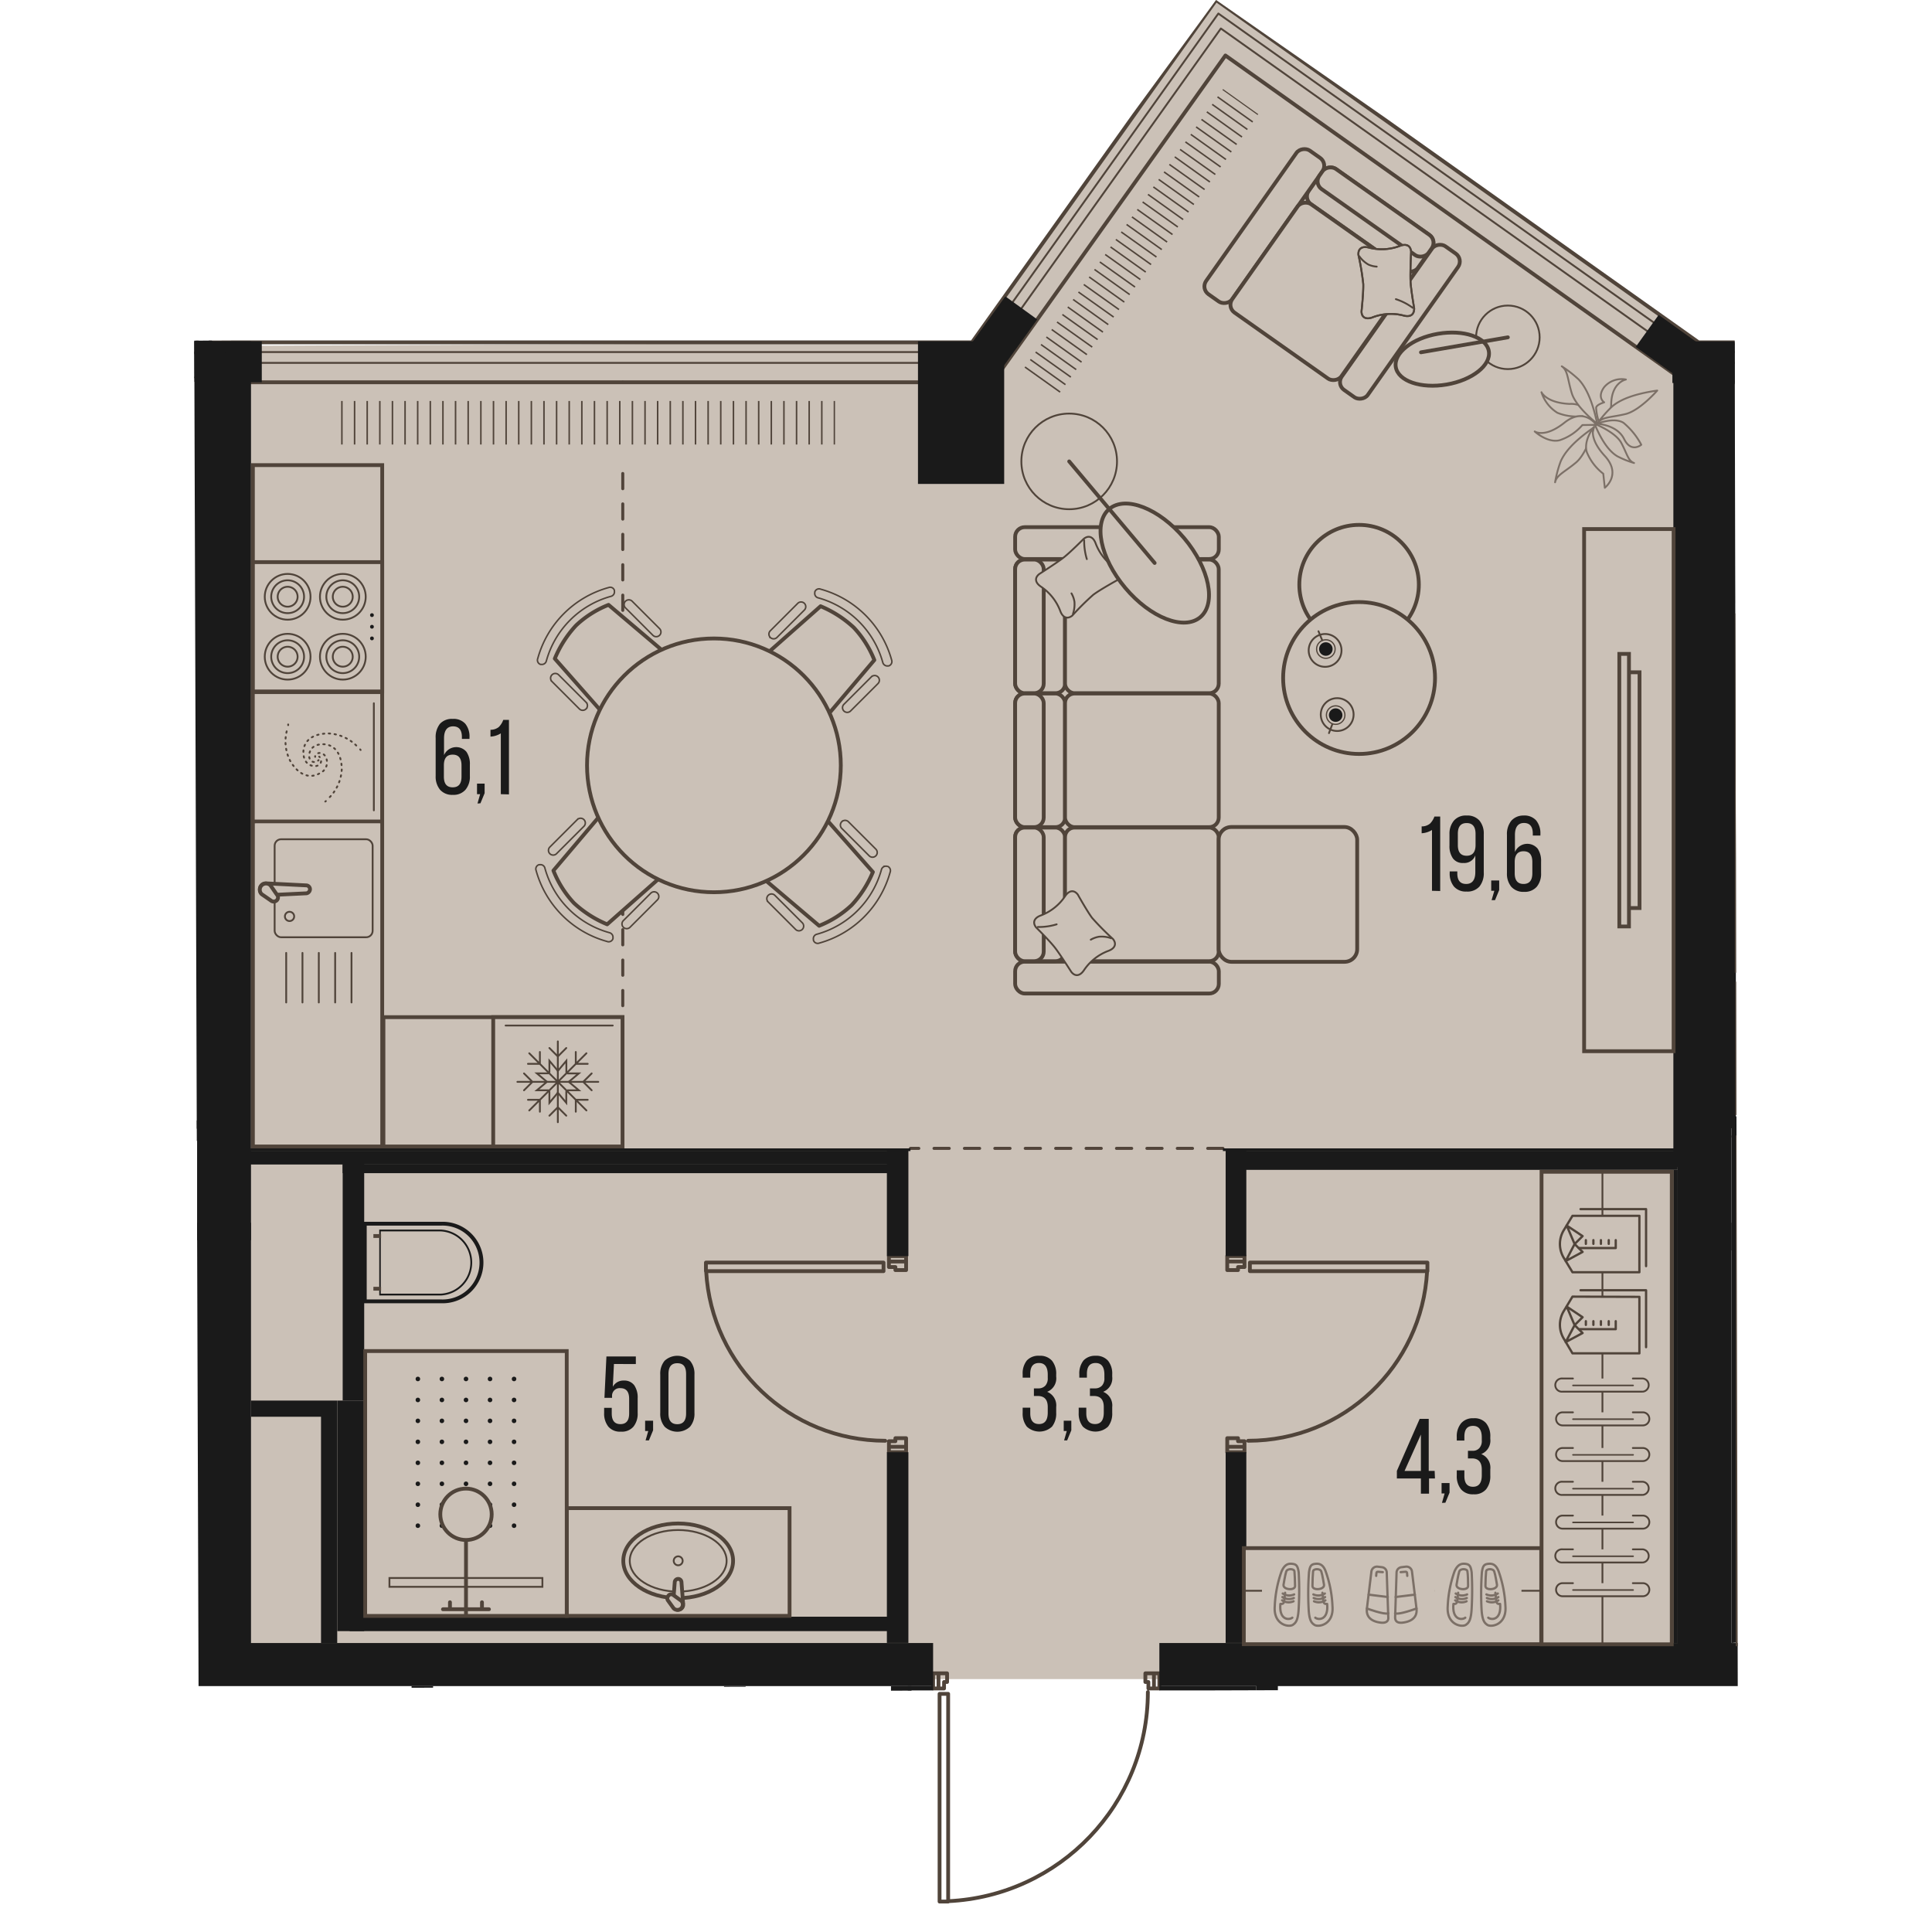 <svg version="1.1" xmlns="http://www.w3.org/2000/svg" xmlns:xlink="http://www.w3.org/1999/xlink" viewBox="394.257 3.664 203.02 254.123" width="200" height="200"><path d="m597.277 225.478-60.357-.019-.006.523-15.012.047-2.598 21.96-28.737 9.798-.482-31.758-4.185.02v-.59l-91.077.292-.566-177.277 101.957-.562L528.66 3.664l63.687 44.317 4.527.333.403 177.164Z" fill="none"></path><path d="M593.115 224.519h-193.03l-.452-175.364 96.927-.461 32.1-45.03 64.692 45.946-.237 174.909Z" fill="#cbc1b7"></path><clipPath id="a"><path d="m597.277 225.478-60.357-.019-.006.523-15.012.047-2.598 21.96-28.737 9.798-.482-31.758-4.185.02v-.59l-91.077.292-.566-177.277 101.957-.562L528.66 3.664l63.687 44.317 4.527.333.403 177.164Z" fill="none"></path></clipPath><g clip-path="url(#a)"><defs><clipPath></clipPath><clipPath></clipPath><clipPath></clipPath><clipPath></clipPath><clipPath></clipPath><clipPath></clipPath><clipPath></clipPath><clipPath></clipPath><clipPath></clipPath><clipPath></clipPath><clipPath></clipPath><clipPath></clipPath><clipPath></clipPath><clipPath></clipPath><clipPath></clipPath><clipPath></clipPath><clipPath></clipPath><clipPath></clipPath><clipPath></clipPath><clipPath></clipPath><clipPath></clipPath><clipPath></clipPath><clipPath></clipPath><clipPath></clipPath><clipPath></clipPath><clipPath></clipPath><clipPath></clipPath><clipPath></clipPath><clipPath></clipPath><clipPath id="b"><path transform="rotate(-54.52 518.746 35.82)" fill="none" d="M495.811 32.78h45.87v6.08h-45.87z"></path></clipPath><clipPath id="c"><path fill="none" d="M412.35 56.404h66.19v6.08h-66.19z"></path></clipPath><clipPath></clipPath><clipPath></clipPath><clipPath></clipPath><clipPath></clipPath><clipPath></clipPath><clipPath></clipPath><clipPath></clipPath><clipPath></clipPath><clipPath></clipPath><clipPath></clipPath><clipPath></clipPath><clipPath></clipPath><clipPath></clipPath><clipPath id="d"><path fill="none" d="M422.6 184.074h14.78v21.23H422.6z"></path></clipPath><clipPath></clipPath><clipPath></clipPath><clipPath></clipPath><clipPath></clipPath><clipPath></clipPath><pattern x="0" y="0" width="68.03" height="42.52" patternTransform="matrix(1 0 0 -1 408.75 -15250.746)" patternUnits="userSpaceOnUse"></pattern><pattern x="0" y="0" width="34.02" height="34.02" patternTransform="matrix(1 0 0 -1 136.64 -15335.796)" patternUnits="userSpaceOnUse"></pattern></defs><g data-name="Layer 1"><path fill="none" stroke="#51443a" stroke-dasharray="0 0 2 2" stroke-linecap="round" stroke-miterlimit="10" stroke-width=".4" d="M529.56 154.714h-41.1m-37.84-100.77v100.77"></path><path fill="#cbc1b7" d="M596.3 53.984h89.23v10.92H596.3zm-99.986 3.808 35.887-50.35 8.893 6.338-35.887 50.35z"></path><g fill="none" stroke="#50443a" stroke-miterlimit="10" stroke-width=".2" clip-path="url(#b)"><path d="m530.22 14.404 4.67 3.33m-5.37-2.34 4.66 3.32m-5.36-2.33 4.66 3.32m-5.37-2.34 4.67 3.33m-5.37-2.34 4.66 3.33m-5.37-2.34 4.67 3.32m-5.37-2.33 4.67 3.32m-5.37-2.34 4.66 3.33m-5.37-2.34 4.67 3.32m-5.37-2.33 4.67 3.32m-5.37-2.34 4.66 3.33m-5.37-2.34 4.67 3.33m-5.37-2.34 4.66 3.32m-26.32-17.27 4.67 3.33m16.29 11.61 4.66 3.32m-26.32-17.27 4.66 3.33m16.29 11.6 4.67 3.33m-26.32-17.27 4.66 3.32m16.29 11.61 4.66 3.33m-5.37-2.34 4.67 3.32m-5.37-2.33 4.67 3.32m-5.37-2.34 4.66 3.33m-5.37-2.34 4.67 3.33m-5.37-2.34 4.67 3.32m-5.37-2.33 4.66 3.32m-5.37-2.34 4.67 3.33m-5.37-2.34 4.66 3.32m-5.36-2.33 4.66 3.32m16.29 11.61 4.66 3.32m-26.32-17.27 4.67 3.33m16.29 11.61 4.66 3.32m-26.32-17.27 4.66 3.33m16.29 11.6 4.67 3.33m-26.33-17.27 4.67 3.32m16.29 11.61 4.66 3.33m-26.32-17.27 4.67 3.32m-5.37-2.34 4.66 3.33m-5.37-2.34 4.67 3.33m-5.37-2.34 4.67 3.32m-5.37-2.33 4.66 3.32m-5.37-2.34 4.67 3.33m-5.37-2.34 4.67 3.33m-5.37-2.34 4.66 3.32m-5.37-2.33 4.67 3.32m-5.37-2.34 4.66 3.33m-5.36-2.34 4.66 3.32m-5.37-2.33 4.67 3.32m-5.37-2.34 4.66 3.33"></path></g><path fill="#cbc1b7" d="M400.89 53.984h89.23v10.92h-89.23z"></path><g fill="none" stroke="#50443a" stroke-miterlimit="10" stroke-width=".2" clip-path="url(#c)"><path d="M478.46 56.404v5.73m-1.66-5.73v5.73m-1.66-5.73v5.73m-1.66-5.73v5.73m-1.66-5.73v5.73m-1.66-5.73v5.73m-1.66-5.73v5.73m-1.66-5.73v5.73m-1.66-5.73v5.73m-1.67-5.73v5.73m-1.66-5.73v5.73m-1.66-5.73v5.73m-1.66-5.73v5.73m-1.66-5.73v5.73m-1.66-5.73v5.73m-1.66-5.73v5.73m-1.66-5.73v5.73m-1.66-5.73v5.73m-1.66-5.73v5.73m-1.67-5.73v5.73m-1.66-5.73v5.73m-1.66-5.73v5.73m-1.66-5.73v5.73m-1.66-5.73v5.73m-1.66-5.73v5.73m-1.66-5.73v5.73m-1.66-5.73v5.73m-1.66-5.73v5.73m-1.66-5.73v5.73m-1.67-5.73v5.73m-1.66-5.73v5.73m-1.66-5.73v5.73m-1.66-5.73v5.73m-1.66-5.73v5.73m-1.66-5.73v5.73m-1.66-5.73v5.73m-1.66-5.73v5.73m-1.66-5.73v5.73m-1.66-5.73v5.73m-1.67-5.73v5.73"></path></g><path fill="none" stroke="#50443a" stroke-linecap="round" stroke-linejoin="round" stroke-width=".5" d="M493.42 226.744v27.04m-1.13-27.04v-.28m1.13 27.32h-1.13m0-27.32h1.13m0 0v.28m-1.13 27.04v-27.04m0-.28v27.32m0 0h1.13m0 0v-27.32m0 0h-1.13m-.14-2.7v1.99m0 0h.73m0 0v-.85m0 0h.4m0 0v-1.14m0 0h-1.13m0 1.99v-1.99m0 0h-.71m0 0v1.99m0 0h.71m28.34-1.99h-1.13m0 0v1.14m0 0h.4m0 0v.85m0 0h.73m0 0v-1.99m0 1.99h.71m0 0v-1.99m0 0h-.71m0 0v1.99m-35.86-54.89h-23.07m23.07-1.13h.29m-23.36 1.13v-1.13m23.36 0v1.13m0 0h-.29m-23.07-1.13h23.07m.29 0h-23.36m0 0v1.13m0 0h23.36m0 0v-1.13m2.97-.14h-2.26m0 0v.73m0 0h.85m0 0v.4m0 0h1.41m0 0v-1.13m-2.26 0h2.26m0 0v-.71m0 0h-2.26m0 0v.71m2.26 24.37v-1.13m0 0h-1.41m0 0v.4m0 0h-.85m0 0v.73m0 0h2.26m-2.26 0v.71m0 0h2.26m0 0v-.71m0 0h-2.26m47.76-23.1h23.07m-23.07-1.13h-.28m23.35 1.13v-1.13m-23.35 0v1.13m0 0h.28m23.07-1.13h-23.07m-.28 0v1.13m0 0h23.35m0 0v-1.13m0 0h-23.35m-2.98 24.23h2.27m0 0v-.73m0 0h-.85m0 0v-.4m0 0h-1.42m0 0v1.13m2.27 0h-2.27m0 0v.71m0 0h2.27m0 0v-.71m-2.27-24.37v1.13m0 0h1.42m0 0v-.4m0 0h.85m0 0v-.73m0 0h-2.27m2.27 0v-.71m0 0h-2.27m0 0v.71m0 0h2.27m-38.98 84.14c14.694-.684 26.26-12.79 26.27-27.5m-58.1-55.37c.68 12.51 11.02 22.307 23.55 22.31m47.74 0c12.53.002 22.87-9.8 23.54-22.31"></path><g fill="none" stroke="#50443a" stroke-linecap="square" stroke-linejoin="round"><path stroke-width=".5" d="M6.16 53.944h100.95l57.51-44.29 33.3 44.29h104.85l42.48-45.5 49.47 45.5h104.54l30.63-42.98 60.56 42.98h104.83l16.91-35.12 74.23 35.12H891.9l6.73-22.99 83 22.99h107.16l2.26-12.6 88.64 11.01v579.86h-100.95l-56.68 43.91-33.21-43.91H883.76l-42.3 45.52-49.02-45.52H687.36l-29.96 42.77-60.61-42.77H490.78l-16.59 34.67-72.42-34.67H295.03l-7.11 22.51-82.01-22.51H97.45l-1.68 12.66-89.61-11.82V53.944z"></path><path stroke-width=".25" d="M791.44 634.764H688.69l-30.67 43.78-62.04-43.78H492.39l-17 35.52-74.2-35.52H296.9l-7.28 23.07-84.05-23.07H99.69l-1.73 12.97-94.35-12.44v-583.9h102.63l58.87-45.34 34.09 45.34h102.46l43.45-46.54 50.61 46.54h102.23l31.34-43.98 61.97 43.98h102.41l17.32-35.96 76 35.96h103l6.89-23.57 85.1 23.57h104.68l2.3-12.88 93.28 11.59v584.66h-102.63l-58.02 44.96-34.01-44.96H884.87l-43.28 46.57-50.15-46.57z"></path><path stroke-width=".25" d="M790.88 636.184H689.43l-31.06 44.34-62.84-44.34H493.28l-17.22 35.99-75.19-35.99H297.94l-7.38 23.38-85.18-23.38H100.93l-1.75 13.14-96.99-12.79V49.974h103.56l59.63-45.92 34.53 45.92h101.14l43.99-47.11 51.23 47.11h100.95l31.74-44.53 62.75 44.53h101.07l17.54-36.42 76.99 36.42h101.61l7-23.89 86.25 23.89h103.3l2.33-13.03 95.86 11.91v587.33h-103.57l-58.77 45.54-34.44-45.54H885.49l-43.83 47.16-50.78-47.16z"></path><path stroke-width=".5" d="M790.38 637.454H690.09l-31.41 44.85-63.55-44.85H494.08l-17.42 36.42-76.08-36.42h-101.7l-7.47 23.67-86.21-23.67H102.05l-1.77 13.3-99.36-13.1V48.694h104.4l60.3-46.43 34.92 46.43h99.95l44.48-47.63 51.8 47.63h99.79l32.1-45.03 63.46 45.03h99.86l17.74-36.84 77.88 36.84h100.37l7.07-24.17 87.3 24.17h102.06l2.36-13.17 98.17 12.2v589.73h-104.4l-59.45 46.07-34.83-46.07H886.04l-44.31 47.69-51.35-47.69z"></path></g><path fill="#1a1a1a" d="M327.74 219.774h163.7v5.67h-163.7zm193.46 0h263.48v5.67H521.2zm-126.57-55.28h7.09v55.28h-7.09zm194.74 0h7.09v55.28h-7.09zm-99.92-115.94h11.34v18.76h-11.34zm44.51 176.89h2.83v17.01h-2.83z"></path><path fill="#1a1a1a" d="M536.79 239.614h245.06v2.83H536.79zm-51.02-14.17h2.83v17.01h-2.83zm-150.24 14.17h150.24v2.83H335.53zm87.31-14.17h2.83v14.17h-2.83z"></path><path fill="#1a1a1a" fill-rule="evenodd" d="M463.94 225.444v14.17l2.62-.03.22-.11v-14.03h-2.84zm-138.19-71.65 69.6-.07v-2.69h-69.6v2.76z"></path><path fill="#1a1a1a" d="M529.56 154.714h59.81v.35h-59.81zm2.48 2.48h57.33v.35h-57.33zm-.35-.35h57.69v.35h-57.69zm-1.42-1.42h59.1v1.42h-59.1zm-.35-.35h59.46v.35h-59.46z"></path><path fill="#1a1a1a" d="M529.92 154.894h2.72v13.99h-2.72zm0 39.78h2.72v25.09h-2.72zm-44.56-39.78h2.83v13.99h-2.83zm0 39.78h2.83v25.09h-2.83zm111.1-44.17h23.95v2.78h-23.95z"></path><path fill="#1a1a1a" d="M401.09 154.714h87.37v.35h-87.37zm0 .71h86.55v1.41h-86.55zm0-.35h86.96v.35h-86.96zm.63 32.81h9.21v2.13h-9.21zm9.21 0h2.13v31.89h-2.13zm77.18 37.56h3.33v.57h-3.33zm33.09 0h12.76v.57H521.2z"></path><path fill="#1a1a1a" d="M533.39 226.004h.57v16.44h-.57z"></path><path fill="#1a1a1a" fill-rule="evenodd" d="M394.63 152.124v14.66h7.09V48.554h-7.65v103.57h.56z"></path><path fill="#1a1a1a" d="M588.81 157.554h.57v62.22h-.57z"></path><path fill="#1a1a1a" fill-rule="evenodd" d="M589.37 157.154v10.98h7.09v-16.07h.57V48.844h-8.22v108.31h.56z"></path><path fill="#1a1a1a" fill-rule="evenodd" d="M596.46 153.014v66.76l.57-.05v-66.71h-.57z"></path><path fill="#1a1a1a" d="M413.77 156.814h72.99v1.16h-72.99z"></path><path fill="#1a1a1a" d="M413.78 156.464h2.83v31.42h-2.83z"></path><path fill="#1a1a1a" d="M413.07 187.884h3.54v30.33h-3.54z"></path><path fill="#1a1a1a" d="M414.7 216.314h71.63v1.9H414.7zm-30.41-34.81h10.35v1.98h-10.35zm10.26-132.95h8.59v5.39h-8.59zm194.13.01h10.04v5.48h-10.04z"></path><path fill="#1a1a1a" d="m583.859 49.29 3.02-4.208 6.524 4.682-3.02 4.208zm-89.911 3.047 6.995-9.689 4.2 3.033-6.995 9.688zm-105.633-4.382 3.49-3.83 6.77 6.17-3.49 3.83z"></path><path fill="#cbc1b7" stroke="#50443a" stroke-miterlimit="10" stroke-width=".5" d="M443.25 202.034h29.31v14.17h-29.31z"></path><ellipse cx="457.91" cy="208.964" rx="7.22" ry="4.91" fill="#cbc1b7" stroke="#50443a" stroke-miterlimit="10" stroke-width=".5"></ellipse><ellipse cx="457.91" cy="208.964" rx="6.37" ry="4.05" fill="none" stroke="#50443a" stroke-miterlimit="10" stroke-width=".24"></ellipse><circle cx="457.91" cy="208.964" r=".59" fill="none" stroke="#50443a" stroke-miterlimit="10" stroke-width=".24"></circle><path d="m458.34 211.734.23 3a.67.67 0 1 1-1.34 0l.23-3a.46.46 0 0 1 .44-.39.44.44 0 0 1 .44.39Z" fill="#cbc1b7" fill-rule="evenodd" stroke="#50443a" stroke-miterlimit="10" stroke-width=".5"></path><path d="m457.31 213.494 1 .72a.71.71 0 0 1 0 1 .71.71 0 0 1-1 0l-.72-1a.47.47 0 0 1 0-.61.46.46 0 0 1 .72-.11Z" fill="#cbc1b7" fill-rule="evenodd" stroke="#50443a" stroke-miterlimit="10" stroke-width=".5"></path><path fill="#cbc1b7" stroke="#50443a" stroke-miterlimit="10" stroke-width=".5" d="M416.74 181.374h26.51v34.84h-26.51z"></path><g fill="#1a1a1a" clip-path="url(#d)"><circle cx="436.32" cy="185.044" r=".3"></circle><circle cx="433.16" cy="185.044" r=".3"></circle><circle cx="430" cy="185.044" r=".3"></circle><circle cx="426.83" cy="185.044" r=".3"></circle><circle cx="423.67" cy="185.044" r=".3"></circle><circle cx="436.32" cy="187.804" r=".3"></circle><circle cx="433.16" cy="187.804" r=".3"></circle><circle cx="430" cy="187.804" r=".3"></circle><circle cx="426.83" cy="187.804" r=".3"></circle><circle cx="423.67" cy="187.804" r=".3"></circle><circle cx="436.32" cy="190.554" r=".3"></circle><circle cx="433.16" cy="190.554" r=".3"></circle><circle cx="430" cy="190.554" r=".3"></circle><circle cx="426.83" cy="190.554" r=".3"></circle><circle cx="423.67" cy="190.554" r=".3"></circle><circle cx="436.32" cy="193.314" r=".3"></circle><circle cx="433.16" cy="193.314" r=".3"></circle><circle cx="430" cy="193.314" r=".3"></circle><circle cx="426.83" cy="193.314" r=".3"></circle><circle cx="423.67" cy="193.314" r=".3"></circle><circle cx="436.32" cy="196.074" r=".3"></circle><circle cx="433.16" cy="196.074" r=".3"></circle><circle cx="430" cy="196.074" r=".3"></circle><circle cx="426.83" cy="196.074" r=".3"></circle><circle cx="423.67" cy="196.074" r=".3"></circle><circle cx="436.32" cy="198.834" r=".3"></circle><circle cx="433.16" cy="198.834" r=".3"></circle><circle cx="430" cy="198.834" r=".3"></circle><circle cx="426.83" cy="198.834" r=".3"></circle><circle cx="423.67" cy="198.834" r=".3"></circle><circle cx="436.32" cy="201.584" r=".3"></circle><circle cx="433.16" cy="201.584" r=".3"></circle><circle cx="430" cy="201.584" r=".3"></circle><circle cx="426.83" cy="201.584" r=".3"></circle><circle cx="423.67" cy="201.584" r=".3"></circle><circle cx="436.32" cy="204.344" r=".3"></circle><circle cx="433.16" cy="204.344" r=".3"></circle><circle cx="430" cy="204.344" r=".3"></circle><circle cx="426.83" cy="204.344" r=".3"></circle><circle cx="423.67" cy="204.344" r=".3"></circle></g><path fill="#cbc1b7" stroke="#50443a" stroke-miterlimit="10" stroke-width=".24" d="M419.93 211.224h20.12v1.16h-20.12z"></path><path fill="none" stroke="#50443a" stroke-miterlimit="10" stroke-width=".5" d="M430 216.214v-9.99"></path><path fill="none" stroke="#50443a" stroke-linecap="round" stroke-miterlimit="10" stroke-width=".5" d="M433.02 215.334h-6.05m5.13 0v-.92m-4.21.92v-.92"></path><circle cx="430" cy="202.844" r="3.38" fill="#cbc1b7" stroke="#50443a" stroke-miterlimit="10" stroke-width=".5"></circle><path d="M416.69 174.834v-10.21h10a5.11 5.11 0 1 1 0 10.21h-10Z" fill="#cbc1b7"></path><path d="M426.7 164.874a4.86 4.86 0 1 1 0 9.71h-9.76v-9.71h9.76m0-.5h-10.26v10.71h10.26a5.36 5.36 0 1 0 0-10.71Z" fill="#1a1a1a"></path><path d="M426.68 165.634a4.1 4.1 0 0 1 0 8.19h-7.89v-8.19h7.85m0-.24h-8.05v8.67h8.09a4.34 4.34 0 0 0 0-8.67h-.04Z" fill="#1a1a1a"></path><path fill="none" stroke="#50443a" stroke-miterlimit="10" stroke-width=".5" d="M418.83 173.174h-1.01m1.01-6.93h-1.01"></path><path fill="#cbc1b7" stroke="#50443a" stroke-miterlimit="10" stroke-width=".5" d="M401.97 64.844h17.01v89.62h-17.01zm17.17 72.61h31.44v17.01h-31.44z"></path><path fill="#cbc1b7" stroke="#50443a" stroke-miterlimit="10" stroke-width=".5" d="M401.97 77.604h17.01v17.01h-17.01z"></path><circle cx="406.54" cy="82.164" r="3.01" fill="none" stroke="#50443a" stroke-linecap="round" stroke-miterlimit="10" stroke-width=".24"></circle><path d="M408.7 82.164a2.16 2.16 0 1 0-4.32-.02 2.16 2.16 0 0 0 4.32.02Z" fill="none" stroke="#50443a" stroke-linecap="round" stroke-miterlimit="10" stroke-width=".24"></path><path d="M407.85 82.164a1.31 1.31 0 1 0-2.62-.02 1.31 1.31 0 0 0 2.62.02Z" fill="none" stroke="#50443a" stroke-linecap="round" stroke-miterlimit="10" stroke-width=".24"></path><circle cx="406.54" cy="90.044" r="3.01" fill="none" stroke="#50443a" stroke-linecap="round" stroke-miterlimit="10" stroke-width=".24"></circle><path d="M408.7 90.044a2.16 2.16 0 1 0-4.32 0 2.16 2.16 0 0 0 4.32 0h0Z" fill="none" stroke="#50443a" stroke-linecap="round" stroke-miterlimit="10" stroke-width=".24"></path><path d="M407.85 90.044a1.31 1.31 0 1 0-1.31 1.31h0a1.31 1.31 0 0 0 1.31-1.31Z" fill="none" stroke="#50443a" stroke-linecap="round" stroke-miterlimit="10" stroke-width=".24"></path><circle cx="413.8" cy="82.164" r="3.01" fill="none" stroke="#50443a" stroke-linecap="round" stroke-miterlimit="10" stroke-width=".24"></circle><path d="M415.95 82.164a2.16 2.16 0 1 0-4.32-.02 2.16 2.16 0 0 0 4.32.02Z" fill="none" stroke="#50443a" stroke-linecap="round" stroke-miterlimit="10" stroke-width=".24"></path><path d="M415.1 82.164a1.31 1.31 0 1 0-1.31 1.3 1.3 1.3 0 0 0 1.31-1.29v-.01Z" fill="none" stroke="#50443a" stroke-linecap="round" stroke-miterlimit="10" stroke-width=".24"></path><circle cx="413.8" cy="90.044" r="3.01" fill="none" stroke="#50443a" stroke-linecap="round" stroke-miterlimit="10" stroke-width=".24"></circle><path d="M415.95 90.044a2.16 2.16 0 1 0-4.32 0 2.16 2.16 0 0 0 4.32 0h0Z" fill="none" stroke="#50443a" stroke-linecap="round" stroke-miterlimit="10" stroke-width=".24"></path><path d="M415.1 90.044a1.31 1.31 0 1 0-1.31 1.31h0a1.31 1.31 0 0 0 1.31-1.31Z" fill="none" stroke="#50443a" stroke-linecap="round" stroke-miterlimit="10" stroke-width=".24"></path><circle cx="417.63" cy="84.574" r=".25" fill="#1a1a1a"></circle><circle cx="417.63" cy="86.104" r=".25" fill="#1a1a1a"></circle><circle cx="417.63" cy="87.634" r=".25" fill="#1a1a1a"></circle><path fill="#cbc1b7" stroke="#50443a" stroke-miterlimit="10" stroke-width=".5" d="M433.58 137.454h17.01v17.01h-17.01z"></path><path fill="none" stroke="#50443a" stroke-linecap="round" stroke-miterlimit="10" stroke-width=".24" d="M440.97 147.244v1.48l1.11-1.33"></path><path fill="none" stroke="#50443a" stroke-linecap="round" stroke-miterlimit="10" stroke-width=".24" d="M443.19 147.244v1.48l-1.11-1.33m1.28-.32h1.48l-1.32-1.11"></path><path fill="none" stroke="#50443a" stroke-linecap="round" stroke-miterlimit="10" stroke-width=".24" d="M443.36 144.854h1.48l-1.32 1.11m-.32-1.28v-1.49l-1.12 1.33"></path><path fill="none" stroke="#50443a" stroke-linecap="round" stroke-miterlimit="10" stroke-width=".24" d="M440.97 144.684v-1.49l1.12 1.33m-1.29.32h-1.48l1.33 1.12"></path><path fill="none" stroke="#50443a" stroke-linecap="round" stroke-miterlimit="10" stroke-width=".24" d="M440.8 147.074h-1.48l1.33-1.12m1.43.01v5.31m0-1.97-1.11 1.11m2.22 0-1.11-1.11m0-3.34 3.76 3.76m-1.4-1.4v1.57m1.57-1.57h-1.57m-2.36-2.36h5.32m-1.98 0 1.11 1.11m0-2.22-1.11 1.11m-3.34 0 3.76-3.76m-1.4 1.39h1.57m-1.57-1.56v1.56m-2.36 2.37v-5.32m0 1.98 1.11-1.11m-2.22 0 1.11 1.11m0 3.34-3.76-3.76m1.4 1.39v-1.56m-1.57 1.56h1.57m2.36 2.37h-5.32m1.98 0-1.11-1.11m0 2.22 1.11-1.11m3.34 0-3.76 3.76m1.4-1.4h-1.57m1.57 1.57v-1.57m-4.51-9.77h14.09"></path><path fill="#cbc1b7" stroke="#50443a" stroke-miterlimit="10" stroke-width=".5" d="M401.96 94.704h17.01v17.01h-17.01z"></path><g fill="none" stroke="#50443a" stroke-linecap="round" stroke-linejoin="round" stroke-width=".24"><path d="m410.61 103.644-.07.07"></path><path d="M410 103.894a.6.6 0 0 1-.32-.12.87.87 0 0 1-.31-.67c0-.77.49-1.55 1.82-1.55 1 0 2.41.62 2.47 3.24h0a5.67 5.67 0 0 1-1.87 4" stroke-dasharray="0 0 .19 .58"></path><path d="m411.57 109.034-.08.06"></path></g><g fill="none" stroke="#50443a" stroke-linecap="round" stroke-linejoin="round" stroke-width=".24"><path d="M410.16 103.214a.16.16 0 0 1 0-.09"></path><path d="M410.56 102.734a.57.57 0 0 1 .34 0 .86.86 0 0 1 .61.42 1.57 1.57 0 0 1-.8 2.25c-.82.48-2.39.69-3.77-1.54h0a5.61 5.61 0 0 1-.41-4.41" stroke-dasharray="0 0 .19 .58"></path><path d="M406.61 99.044a.361.361 0 0 0 0-.09"></path></g><g fill="none" stroke="#50443a" stroke-linecap="round" stroke-linejoin="round" stroke-width=".24"><path d="M410.69 103.184a.46.46 0 0 1 .07.07"></path><path d="M410.94 103.804a.56.56 0 0 1-.12.31.88.88 0 0 1-.67.32c-.76 0-1.54-.49-1.54-1.83 0-1 .61-2.4 3.23-2.47h0a5.63 5.63 0 0 1 4 1.87" stroke-dasharray="0 0 .19 .58"></path><path d="m416.08 102.234.06.08"></path></g><path fill="none" stroke="#50443a" stroke-linecap="round" stroke-miterlimit="10" stroke-width=".24" d="M417.88 96.164v14.09"></path><path fill="#cbc1b7" d="M402.31 111.994h16.33v25.24h-16.33z"></path><rect x="404.83" y="114.054" width="12.89" height="12.89" rx=".85" ry=".85" fill="none" stroke="#50443a" stroke-linecap="round" stroke-miterlimit="10" stroke-width=".24"></rect><path d="m409.03 120.124-5.36-.27a.78.78 0 0 0-.78.78.78.78 0 0 0 .78.79l5.36-.26a.57.57 0 0 0 .45-.53.51.51 0 0 0-.45-.51Z" fill="#cbc1b7" fill-rule="evenodd" stroke="#50443a" stroke-miterlimit="10" stroke-width=".5"></path><path d="m405.13 121.344-.85-1.23a.83.83 0 0 0-1.16 0 .82.82 0 0 0 0 1.16l1.23.85c.21.17.51.17.72 0a.53.53 0 0 0 .06-.78Z" fill="#cbc1b7" fill-rule="evenodd" stroke="#50443a" stroke-miterlimit="10" stroke-width=".5"></path><circle cx="406.79" cy="124.204" r=".61" fill="none" stroke="#50443a" stroke-linecap="round" stroke-miterlimit="10" stroke-width=".24"></circle><path fill="none" stroke="#50443a" stroke-linecap="round" stroke-miterlimit="10" stroke-width=".24" d="M406.35 129.004v6.52m2.14-6.52v6.52m2.15-6.52v6.52m2.15-6.52v6.52m2.15-6.52v6.52"></path><path d="M571.43 207.294h-39.12v12.64h39.12v-12.64Z" fill="#cbc1b7" fill-rule="evenodd" stroke="#50443a" stroke-miterlimit="10" stroke-width=".5"></path><path d="M532.31 212.904h39.12" fill="none" stroke="#50443a" stroke-linecap="round" stroke-miterlimit="10" stroke-width=".24"></path><path d="M614.56 153.264v66.68h-17.3v-66.68h17.3Zm-25.96 4.53v62.15h-17.13v-62.15h17.13Z" fill="#cbc1b7" fill-rule="evenodd" stroke="#50443a" stroke-miterlimit="10" stroke-width=".5"></path><path d="M579.48 219.944v-62.15" fill="none" stroke="#50443a" stroke-linecap="round" stroke-miterlimit="10" stroke-width=".24"></path><path d="M575.6 184.984h-1.36a.87.87 0 1 0 0 1.73h10.55a.87.87 0 0 0 0-1.73h-1.31" fill="#cbc1b7" fill-rule="evenodd" stroke="#50443a" stroke-linecap="round" stroke-miterlimit="10" stroke-width=".24"></path><path fill="none" stroke="#50443a" stroke-linecap="round" stroke-miterlimit="10" stroke-width=".2" d="M583.52 185.894h-7.92"></path><path d="M575.6 189.434h-1.36a.86.86 0 1 0 0 1.72h10.55a.86.86 0 1 0 0-1.72h-1.31" fill="#cbc1b7" fill-rule="evenodd" stroke="#50443a" stroke-linecap="round" stroke-miterlimit="10" stroke-width=".24"></path><path fill="none" stroke="#50443a" stroke-linecap="round" stroke-miterlimit="10" stroke-width=".2" d="M583.52 190.334h-7.92"></path><path d="M575.6 194.124h-1.36a.86.86 0 1 0 0 1.72h10.55a.86.86 0 1 0 0-1.72h-1.31" fill="#cbc1b7" fill-rule="evenodd" stroke="#50443a" stroke-linecap="round" stroke-miterlimit="10" stroke-width=".24"></path><path fill="none" stroke="#50443a" stroke-linecap="round" stroke-miterlimit="10" stroke-width=".2" d="M583.52 195.024h-7.92"></path><path d="M575.6 198.564h-1.36a.87.87 0 1 0 0 1.73h10.55a.87.87 0 0 0 0-1.73h-1.31" fill="#cbc1b7" fill-rule="evenodd" stroke="#50443a" stroke-linecap="round" stroke-miterlimit="10" stroke-width=".24"></path><path fill="none" stroke="#50443a" stroke-linecap="round" stroke-miterlimit="10" stroke-width=".2" d="M583.52 199.474h-7.92"></path><path d="M575.6 203.014h-1.36a.86.86 0 1 0 0 1.72h10.55a.86.86 0 1 0 0-1.72h-1.31" fill="#cbc1b7" fill-rule="evenodd" stroke="#50443a" stroke-linecap="round" stroke-miterlimit="10" stroke-width=".24"></path><path fill="none" stroke="#50443a" stroke-linecap="round" stroke-miterlimit="10" stroke-width=".2" d="M583.52 203.914h-7.92"></path><path d="M575.6 207.454h-1.36a.87.87 0 1 0 0 1.73h10.55a.87.87 0 0 0 0-1.73h-1.31" fill="#cbc1b7" fill-rule="evenodd" stroke="#50443a" stroke-linecap="round" stroke-miterlimit="10" stroke-width=".24"></path><path fill="none" stroke="#50443a" stroke-linecap="round" stroke-miterlimit="10" stroke-width=".2" d="M583.52 208.364h-7.92"></path><path d="M575.6 211.904h-1.36a.86.86 0 1 0 0 1.72h10.55a.86.86 0 1 0 0-1.72h-1.31" fill="#cbc1b7" fill-rule="evenodd" stroke="#50443a" stroke-linecap="round" stroke-miterlimit="10" stroke-width=".24"></path><path fill="none" stroke="#50443a" stroke-linecap="round" stroke-miterlimit="10" stroke-width=".2" d="M583.52 212.804h-7.92"></path><path d="M584.34 174.244v7.43h-8.8l-1.15-1.94a3.49 3.49 0 0 1 0-3.61l1.15-1.91 8.8.03Z" fill="#cbc1b7" stroke="#50443a" stroke-linecap="round" stroke-linejoin="round" stroke-width=".3"></path><path fill="none" stroke="#50443a" stroke-linecap="round" stroke-linejoin="round" stroke-width=".3" d="m574.65 180.194 1.17-2.23 1.05 1.04-2.22 1.19zm.13-4.67 1.04 2.44 1.05-1.04-2.09-1.4zm6.45 1.92v1.05h-4.87m.94-.56v-.49m.99.49v-.49m.99.49v-.49m1.03.49v-.49m4.91 3.42v-7.49h-8.62"></path><path d="M584.34 163.584v7.42h-8.8l-1.15-1.9a3.51 3.51 0 0 1 0-3.62l1.15-1.9h8.8Z" fill="#cbc1b7" stroke="#50443a" stroke-linecap="round" stroke-linejoin="round" stroke-width=".3"></path><path fill="none" stroke="#50443a" stroke-linecap="round" stroke-linejoin="round" stroke-width=".3" d="m574.65 169.534 1.17-2.24 1.05 1.04-2.22 1.2z"></path><path fill="none" stroke="#50443a" stroke-linecap="round" stroke-linejoin="round" stroke-width=".3" d="m574.78 164.864 1.04 2.43 1.05-1.04-2.09-1.39zm6.45 1.92v1.04h-4.87m.94-.55v-.49m.99.49v-.49m.99.49v-.49m1.03.49v-.49m4.91 3.42v-7.5h-8.62"></path><path d="M597.14 84.344h60.73a2.41 2.41 0 0 1 2.41 2.41v42.2a2.41 2.41 0 0 1-2.41 2.41h-60.73v-47.02Z" fill="#cbc1b7" stroke="#50443a" stroke-miterlimit="10" stroke-width=".5"></path><path fill="#cbc1b7" stroke="#50443a" stroke-miterlimit="10" stroke-width=".53" d="M597.21 65.744h14.11v17.01h-14.11zm0 67.31h14.11v17.01h-14.11z"></path><path d="M448.54 127.494a13.37 13.37 0 0 1-9.32-9.33.58.58 0 0 1 .38-.76h.1a.59.59 0 0 1 .68.46 12.14 12.14 0 0 0 8.49 8.48.62.62 0 0 1 .46.69v.1a.59.59 0 0 1-.79.36Z" fill="#cbc1b7"></path><path d="M448.54 127.494a13.37 13.37 0 0 1-9.32-9.33.58.58 0 0 1 .38-.76h.1a.59.59 0 0 1 .68.46 12.14 12.14 0 0 0 8.49 8.48.62.62 0 0 1 .46.69v.1a.59.59 0 0 1-.79.36Z" fill="none" stroke="#50443a" stroke-miterlimit="10" stroke-width=".2"></path><path d="M448.57 125.244a14.6 14.6 0 0 1-4.37-2.8 13.37 13.37 0 0 1-2.7-4.27l6.25-7.37a1.57 1.57 0 0 1 2-.08 35.08 35.08 0 0 1 3.38 2.75 33.395 33.395 0 0 1 2.75 3.38 1.56 1.56 0 0 1-.08 2l-7.23 6.39Z" fill="#cbc1b7" stroke="#50443a" stroke-linecap="round" stroke-linejoin="round" stroke-width=".5"></path><path d="M445.512 111.472a.62.62 0 0 1 0 .877l-3.606 3.606a.62.62 0 1 1-.877-.877l3.606-3.606a.62.62 0 0 1 .877 0Zm9.67 9.676a.62.62 0 0 1 0 .877l-3.606 3.606a.62.62 0 1 1-.877-.877l3.606-3.606a.62.62 0 0 1 .877 0Z" fill="#cbc1b7" stroke="#50443a" stroke-miterlimit="10" stroke-width=".2"></path><path d="M485.79 118.384a13.38 13.38 0 0 1-9.33 9.33.58.58 0 0 1-.76-.38v-.1a.6.6 0 0 1 .46-.69 12.15 12.15 0 0 0 8.48-8.48.61.61 0 0 1 .69-.46h.09a.6.6 0 0 1 .37.78Z" fill="#cbc1b7"></path><path d="M485.79 118.384a13.38 13.38 0 0 1-9.33 9.33.58.58 0 0 1-.76-.38v-.1a.6.6 0 0 1 .46-.69 12.15 12.15 0 0 0 8.48-8.48.61.61 0 0 1 .69-.46h.09a.6.6 0 0 1 .37.78Z" fill="none" stroke="#50443a" stroke-miterlimit="10" stroke-width=".2"></path><path d="M483.52 118.364a14.48 14.48 0 0 1-2.8 4.36 13.5 13.5 0 0 1-4.27 2.71l-7.37-6.25a1.57 1.57 0 0 1-.08-2 21.31 21.31 0 0 1 6.13-6.13 1.58 1.58 0 0 1 2 .08l6.39 7.23Z" fill="#cbc1b7" stroke="#50443a" stroke-linecap="round" stroke-linejoin="round" stroke-width=".5"></path><path d="M469.75 121.432a.62.62 0 0 1 .876 0l3.606 3.606a.62.62 0 1 1-.877.877l-3.606-3.606a.62.62 0 0 1 0-.877Zm9.676-9.682a.62.62 0 0 1 .877 0l3.607 3.606a.62.62 0 1 1-.877.877l-3.607-3.607a.62.62 0 0 1 0-.877Z" fill="#cbc1b7" stroke="#50443a" stroke-miterlimit="10" stroke-width=".2"></path><path d="M439.44 90.274a13.35 13.35 0 0 1 9.33-9.33.57.57 0 0 1 .75.38v.1a.6.6 0 0 1-.46.68 12.17 12.17 0 0 0-8.49 8.49.6.6 0 0 1-.68.46h-.1a.59.59 0 0 1-.35-.78Z" fill="#cbc1b7"></path><path d="M439.44 90.274a13.35 13.35 0 0 1 9.33-9.33.57.57 0 0 1 .75.38v.1a.6.6 0 0 1-.46.68 12.17 12.17 0 0 0-8.49 8.49.6.6 0 0 1-.68.46h-.1a.59.59 0 0 1-.35-.78Z" fill="none" stroke="#50443a" stroke-miterlimit="10" stroke-width=".2"></path><path d="M441.68 90.294a14.6 14.6 0 0 1 2.8-4.37 13.37 13.37 0 0 1 4.27-2.7l7.37 6.25a1.55 1.55 0 0 1 .08 2 21.31 21.31 0 0 1-6.13 6.13 1.56 1.56 0 0 1-2-.07l-6.39-7.24Z" fill="#cbc1b7" stroke="#50443a" stroke-linecap="round" stroke-linejoin="round" stroke-width=".5"></path><path d="M455.46 87.227a.62.62 0 0 1-.876 0l-3.606-3.606a.62.62 0 1 1 .877-.877l3.606 3.606a.62.62 0 0 1 0 .877Zm-9.67 9.685a.62.62 0 0 1-.876 0l-3.606-3.607a.62.62 0 1 1 .877-.877l3.606 3.607a.62.62 0 0 1 0 .877Z" fill="#cbc1b7" stroke="#50443a" stroke-miterlimit="10" stroke-width=".2"></path><path d="M476.66 81.164a13.36 13.36 0 0 1 9.33 9.33.6.6 0 0 1-.39.76h-.09a.62.62 0 0 1-.69-.46 12.18 12.18 0 0 0-8.48-8.49.59.59 0 0 1-.46-.68v-.1a.58.58 0 0 1 .78-.36Z" fill="#cbc1b7"></path><path d="M476.66 81.164a13.36 13.36 0 0 1 9.33 9.33.6.6 0 0 1-.39.76h-.09a.62.62 0 0 1-.69-.46 12.18 12.18 0 0 0-8.48-8.49.59.59 0 0 1-.46-.68v-.1a.58.58 0 0 1 .78-.36Z" fill="none" stroke="#50443a" stroke-miterlimit="10" stroke-width=".2"></path><path d="M476.64 83.404a14.61 14.61 0 0 1 4.36 2.8 13.49 13.49 0 0 1 2.71 4.28l-6.25 7.37c-.563.5-1.4.533-2 .08a34.872 34.872 0 0 1-3.38-2.76 33.636 33.636 0 0 1-2.75-3.38 1.56 1.56 0 0 1 .08-2l7.23-6.39Z" fill="#cbc1b7" stroke="#50443a" stroke-linecap="round" stroke-linejoin="round" stroke-width=".5"></path><path d="M479.707 97.184a.62.62 0 0 1 0-.877l3.606-3.606a.62.62 0 1 1 .877.877l-3.606 3.606a.62.62 0 0 1-.877 0Zm-9.68-9.674a.62.62 0 0 1 0-.878l3.606-3.606a.62.62 0 1 1 .877.877l-3.606 3.606a.62.62 0 0 1-.877 0Z" fill="#cbc1b7" stroke="#50443a" stroke-miterlimit="10" stroke-width=".2"></path><circle cx="462.61" cy="104.334" r="16.69" fill="#cbc1b7" stroke="#50443a" stroke-miterlimit="10" stroke-width=".5"></circle><path fill="#cbc1b7" stroke="#50443a" stroke-miterlimit="10" stroke-width=".5" d="M577.07 73.254h11.77v68.68h-11.77z"></path><rect x="502.23" y="77.264" width="6.57" height="17.58" rx="1.26" ry="1.26" fill="#cbc1b7" stroke="#50443a" stroke-linecap="round" stroke-linejoin="round" stroke-width=".5"></rect><rect x="502.23" y="73.004" width="26.79" height="4.19" rx="1.26" ry="1.26" fill="#cbc1b7" stroke="#50443a" stroke-linecap="round" stroke-linejoin="round" stroke-width=".5"></rect><rect x="502.23" y="130.154" width="26.79" height="4.19" rx="1.26" ry="1.26" fill="#cbc1b7" stroke="#50443a" stroke-linecap="round" stroke-linejoin="round" stroke-width=".5"></rect><rect x="502.23" y="77.264" width="3.76" height="17.58" rx="1.26" ry="1.26" fill="#cbc1b7" stroke="#50443a" stroke-linecap="round" stroke-linejoin="round" stroke-width=".5"></rect><rect x="508.79" y="77.264" width="20.22" height="17.58" rx="1.26" ry="1.26" fill="#cbc1b7" stroke="#50443a" stroke-linecap="round" stroke-linejoin="round" stroke-width=".5"></rect><rect x="502.23" y="94.884" width="6.57" height="17.58" rx="1.26" ry="1.26" fill="#cbc1b7" stroke="#50443a" stroke-linecap="round" stroke-linejoin="round" stroke-width=".5"></rect><rect x="502.23" y="94.884" width="3.76" height="17.58" rx="1.26" ry="1.26" fill="#cbc1b7" stroke="#50443a" stroke-linecap="round" stroke-linejoin="round" stroke-width=".5"></rect><rect x="508.79" y="94.884" width="20.22" height="17.58" rx="1.26" ry="1.26" fill="#cbc1b7" stroke="#50443a" stroke-linecap="round" stroke-linejoin="round" stroke-width=".5"></rect><rect x="502.23" y="112.514" width="6.57" height="17.58" rx="1.26" ry="1.26" fill="#cbc1b7" stroke="#50443a" stroke-linecap="round" stroke-linejoin="round" stroke-width=".5"></rect><rect x="502.23" y="112.514" width="3.76" height="17.58" rx="1.26" ry="1.26" fill="#cbc1b7" stroke="#50443a" stroke-linecap="round" stroke-linejoin="round" stroke-width=".5"></rect><rect x="508.79" y="112.514" width="20.22" height="17.58" rx="1.26" ry="1.26" fill="#cbc1b7" stroke="#50443a" stroke-linecap="round" stroke-linejoin="round" stroke-width=".5"></rect><path d="M515.59 80.014s-2.21 1.22-3.08 1.88c-.976.862-1.9 1.78-2.77 2.75-.68.53-1.28.21-1.58-.63a6.7 6.7 0 0 0-2.51-3.17c-.75-.49-.93-1.14-.24-1.68 0 0 2.16-1.38 3.1-2.09s2.72-2.52 2.75-2.54c.68-.54 1.27-.21 1.57.63a6.7 6.7 0 0 0 2.51 3.17c.75.49.93 1.14.25 1.68Z" fill="#cbc1b7"></path><path d="M515.59 80.014s-2.21 1.22-3.08 1.88c-.976.862-1.9 1.78-2.77 2.75-.68.53-1.28.21-1.58-.63a6.7 6.7 0 0 0-2.51-3.17c-.75-.49-.93-1.14-.24-1.68 0 0 2.16-1.38 3.1-2.09s2.72-2.52 2.75-2.54c.68-.54 1.27-.21 1.57.63a6.7 6.7 0 0 0 2.51 3.17c.75.49.93 1.14.25 1.68Z" fill="none" stroke="#50443a" stroke-linecap="round" stroke-linejoin="round" stroke-width=".24"></path><path d="M509.84 84.404a3.94 3.94 0 0 0 .19-1.6 3.16 3.16 0 0 0-.39-1.09m1.67-6.98c-.009.836.11 1.669.35 2.47" fill="none" stroke="#50443a" stroke-linecap="round" stroke-linejoin="round" stroke-width=".24"></path><path d="M510.47 121.324s1.23 2.2 1.88 3.07a36.076 36.076 0 0 0 2.75 2.78c.54.68.21 1.27-.63 1.57a6.7 6.7 0 0 0-3.17 2.51c-.49.75-1.14.93-1.68.25 0 0-1.38-2.17-2.09-3.11s-2.52-2.72-2.54-2.74c-.53-.68-.21-1.28.63-1.58a6.7 6.7 0 0 0 3.17-2.51c.49-.75 1.14-.93 1.68-.24Z" fill="#cbc1b7"></path><path d="M510.47 121.324s1.23 2.2 1.88 3.07a36.076 36.076 0 0 0 2.75 2.78c.54.68.21 1.27-.63 1.57a6.7 6.7 0 0 0-3.17 2.51c-.49.75-1.14.93-1.68.25 0 0-1.38-2.17-2.09-3.11s-2.52-2.72-2.54-2.74c-.53-.68-.21-1.28.63-1.58a6.7 6.7 0 0 0 3.17-2.51c.49-.75 1.14-.93 1.68-.24Z" fill="none" stroke="#50443a" stroke-linecap="round" stroke-linejoin="round" stroke-width=".24"></path><path d="M514.86 127.074a3.78 3.78 0 0 0-1.6-.2 3.32 3.32 0 0 0-1.08.39m-6.96-1.67a7.94 7.94 0 0 0 2.47-.35" fill="none" stroke="#50443a" stroke-linecap="round" stroke-linejoin="round" stroke-width=".24"></path><circle cx="547.47" cy="80.564" r="7.86" fill="#cbc1b7" stroke="#50443a" stroke-miterlimit="10" stroke-width=".5"></circle><circle cx="547.47" cy="92.844" r="9.99" fill="#cbc1b7" stroke="#50443a" stroke-miterlimit="10" stroke-width=".5"></circle><circle cx="544.59" cy="97.654" r="2.16" fill="#cbc1b7" stroke="#50443a" stroke-miterlimit="10" stroke-width=".24"></circle><circle cx="544.39" cy="97.724" r="1.22" fill="#cbc1b7" stroke="#50443a" stroke-linecap="round" stroke-linejoin="round" stroke-width=".16"></circle><circle cx="544.39" cy="97.724" r=".89" fill="#1a1a1a"></circle><path fill="none" stroke="#50443a" stroke-linecap="round" stroke-linejoin="round" stroke-width=".24" d="m543.51 100.094.44-1.17"></path><circle cx="543" cy="89.214" r="2.16" fill="#cbc1b7" stroke="#50443a" stroke-miterlimit="10" stroke-width=".24"></circle><circle cx="543.1" cy="89.034" r="1.22" fill="#cbc1b7" stroke="#50443a" stroke-linecap="round" stroke-linejoin="round" stroke-width=".16"></circle><circle cx="543.1" cy="89.034" r=".89" fill="#1a1a1a"></circle><path fill="none" stroke="#50443a" stroke-linecap="round" stroke-linejoin="round" stroke-width=".24" d="m542.13 86.694.48 1.16"></path><circle cx="578.09" cy="59.814" r="7.14" fill="#cbc1b7"></circle><path d="M578.37 59.874s-.89 3.39-2.37 4.63-2.55 1.64-2.75 2.6c.16-.93.404-1.844.73-2.73.47-1.09 1.57-2.56 4.39-4.5Zm.07-.47s2.74 1.08 3.51 2.5.9 2.39 1.69 2.66a12.23 12.23 0 0 1-2.21-.89c-.84-.51-1.89-1.61-2.99-4.27Z" fill="#cbc1b7" stroke="#7c7067" stroke-linecap="round" stroke-linejoin="round" stroke-width=".24"></path><path d="M584.59 62.164s-1.33 1.14-2.26-.76-3.57-2-3.57-2 2.27-.92 3.5-.12a9.56 9.56 0 0 1 2.33 2.88Zm-5.62-3.14s1.66-1 1.66-2.08c0-3 1.94-3.36 1.94-3.36a3 3 0 0 0-2.86 1c-1 1.37 0 2 0 2s-1.09.32-1.06.75c.04.574.147 1.141.32 1.69Zm-.57.42a3.06 3.06 0 0 0-3.24-2.65c-3.07-.14-3.7-1.54-3.7-1.54a4.94 4.94 0 0 0 2.1 2.71 6.78 6.78 0 0 0 3.31.44l1.53 1.04Z" fill="#cbc1b7" stroke="#7c7067" stroke-linecap="round" stroke-linejoin="round" stroke-width=".24"></path><path d="M578.67 59.544s-1.57-2.37-4.18-.29-3.92 1.16-3.92 1.16 1.67 1.55 3.27 1.16a6.75 6.75 0 0 0 3-2l1.83-.03Zm1.12 8.28s2.26-1.73 0-4.19-1.42-3.83-1.42-3.83-1.43 1.77-.94 3.34a6.84 6.84 0 0 0 2.16 2.83l.2 1.85Zm6.9-12.79s-2.3 2.64-4.17 3.09-3 .35-3.62 1.12a15.003 15.003 0 0 1 1.86-2.12c.91-.77 2.54-1.6 5.93-2.09Z" fill="#cbc1b7" stroke="#7c7067" stroke-linecap="round" stroke-linejoin="round" stroke-width=".24"></path><path d="M578.79 59.394s-2.77-2.14-3.34-4-.51-3-1.32-3.55a16.19 16.19 0 0 1 2.23 1.74c.81.87 1.73 2.46 2.43 5.81Z" fill="#cbc1b7" stroke="#7c7067" stroke-linecap="round" stroke-linejoin="round" stroke-width=".24"></path><rect x="529" y="112.444" width="18.22" height="17.73" rx="1.66" ry="1.66" fill="#cbc1b7" stroke="#50443a" stroke-miterlimit="10" stroke-width=".5"></rect><path fill="#cbc1b7" stroke="#50443a" stroke-miterlimit="10" stroke-width=".5" d="M581.7 89.674h1.27v35.85h-1.27zm1.27 2.42h1.39v31.01h-1.39z"></path><circle cx="509.34" cy="64.354" r="6.29" fill="#cbc1b7" stroke="#50443a" stroke-miterlimit="10" stroke-width=".24"></circle><ellipse cx="520.596" cy="77.729" rx="5.07" ry="9.3" transform="rotate(-40.07 520.596 77.729)" fill="#cbc1b7" stroke="#50443a" stroke-miterlimit="10" stroke-width=".5"></ellipse><path fill="none" stroke="#50443a" stroke-linecap="round" stroke-miterlimit="10" stroke-width=".5" d="m520.58 77.714-11.24-13.36"></path><path fill="#cbc1b7" d="M557.45 208.614h11.38v9.59h-11.38z"></path><path d="M564.53 209.354c-.59.05-.79.22-.91 1.15a40.834 40.834 0 0 0-.05 4.68c.08 1.66.41 1.95.76 2.2.53.36 2.58 0 2.39-2.46a15.8 15.8 0 0 0-.9-4.59c-.3-.76-.7-1.03-1.29-.98Z" fill="none" stroke="#7c7067" stroke-linecap="round" stroke-linejoin="round" stroke-width=".3"></path><path d="M564.46 216.444c.45.35 1.76.31 1.56-1.81h-.15c-.29 0-.34-.26-.36-.47l-.11-1m-1.22-2.8c0-.37.92-.43 1.07 0s.36 1.76.36 1.76c.07.66-1.52.79-1.52.15s.05-1.54.09-1.91Z" fill="none" stroke="#7c7067" stroke-linecap="round" stroke-linejoin="round" stroke-width=".3"></path><path d="M565.72 213.264a1.52 1.52 0 0 1-1.5.12m1.57.35a1.57 1.57 0 0 1-1.51.12m1.51.31a1.55 1.55 0 0 1-1.5.12m-2.92-4.93c.58.05.79.22.91 1.15a43.34 43.34 0 0 1 0 4.68c-.08 1.66-.41 1.95-.76 2.2-.53.36-2.58 0-2.39-2.46a15.8 15.8 0 0 1 .9-4.59c.35-.76.76-1.03 1.34-.98Z" fill="none" stroke="#7c7067" stroke-linecap="round" stroke-linejoin="round" stroke-width=".3"></path><path d="M561.44 216.444c-.45.35-1.76.31-1.56-1.81h.14c.3 0 .35-.26.37-.47l.11-1m1.22-2.8c0-.37-.92-.43-1.07 0s-.36 1.76-.36 1.76c-.07.66 1.52.79 1.52.15s-.02-1.54-.09-1.91Z" fill="none" stroke="#7c7067" stroke-linecap="round" stroke-linejoin="round" stroke-width=".3"></path><path d="M560.18 213.264a1.52 1.52 0 0 0 1.5.12m-1.54.35a1.56 1.56 0 0 0 1.5.12m-1.53.31a1.55 1.55 0 0 0 1.5.12" fill="none" stroke="#7c7067" stroke-linecap="round" stroke-linejoin="round" stroke-width=".3"></path><path fill="#cbc1b7" d="M534.7 208.614h11.38v9.59H534.7z"></path><path d="M541.79 209.354c-.59.05-.79.22-.91 1.15a38.599 38.599 0 0 0-.05 4.68c.07 1.66.4 1.95.76 2.2.53.36 2.58 0 2.38-2.46a15.44 15.44 0 0 0-.9-4.59c-.28-.76-.7-1.03-1.28-.98Z" fill="none" stroke="#7c7067" stroke-linecap="round" stroke-linejoin="round" stroke-width=".3"></path><path d="M541.71 216.444c.44.35 1.76.31 1.56-1.81h-.15c-.29 0-.34-.26-.36-.47l-.11-1m-1.23-2.8c0-.37.93-.43 1.08 0s.36 1.76.36 1.76c.07.66-1.52.79-1.52.15s.04-1.54.08-1.91Z" fill="none" stroke="#7c7067" stroke-linecap="round" stroke-linejoin="round" stroke-width=".3"></path><path d="M542.97 213.264a1.54 1.54 0 0 1-1.51.12m1.54.35a1.56 1.56 0 0 1-1.5.12m1.54.31a1.56 1.56 0 0 1-1.5.12m-2.93-4.93c.59.05.79.22.92 1.15a43.34 43.34 0 0 1 0 4.68c-.08 1.66-.41 1.95-.77 2.2-.53.36-2.58 0-2.38-2.46a15.44 15.44 0 0 1 .9-4.59c.35-.76.74-1.03 1.33-.98Z" fill="none" stroke="#7c7067" stroke-linecap="round" stroke-linejoin="round" stroke-width=".3"></path><path d="M538.69 216.444c-.45.35-1.77.31-1.57-1.81h.15c.29 0 .35-.26.36-.47l.11-1m1.23-2.8c0-.37-.93-.43-1.08 0s-.36 1.76-.36 1.76c-.07.66 1.53.79 1.52.15s-.04-1.54-.08-1.91Z" fill="none" stroke="#7c7067" stroke-linecap="round" stroke-linejoin="round" stroke-width=".3"></path><path d="M537.43 213.264a1.52 1.52 0 0 0 1.5.12m-1.54.35a1.56 1.56 0 0 0 1.5.12m-1.54.31a1.56 1.56 0 0 0 1.5.12" fill="none" stroke="#7c7067" stroke-linecap="round" stroke-linejoin="round" stroke-width=".3"></path><path fill="#cbc1b7" d="M546.08 208.614h11.38v9.59h-11.38z"></path><path d="m553.03 209.804.58-.07a.73.73 0 0 1 .82.64l.59 4.86c.18 1.45-1.13 1.78-1.81 1.86s-1-.16-1-.7l.19-5.88a.73.73 0 0 1 .63-.71Z" fill="none" stroke="#7c7067" stroke-linecap="round" stroke-linejoin="round" stroke-width=".3"></path><path d="m552.94 210.454.64-.05c.25 0 .19.21.23.54m1.21 4.29s-2.28.86-2.81.63m.07-2.14 2.53-.31m-4.32-3.61-.58-.07a.74.74 0 0 0-.82.64l-.59 4.86c-.17 1.45 1.13 1.78 1.81 1.86s1.05-.16 1-.7l-.2-5.88a.72.72 0 0 0-.62-.71Z" fill="none" stroke="#7c7067" stroke-linecap="round" stroke-linejoin="round" stroke-width=".3"></path><path d="m550.59 210.454-.65-.05c-.24 0-.18.21-.22.54m-1.22 4.29s2.29.86 2.82.63m-.07-2.14-2.52-.31" fill="none" stroke="#7c7067" stroke-linecap="round" stroke-linejoin="round" stroke-width=".3"></path><rect x="546.099" y="23.758" width="5.67" height="17.58" rx="1.26" ry="1.26" transform="rotate(-54.8 548.934 32.548)" fill="#cbc1b7" stroke="#50443a" stroke-linecap="round" stroke-linejoin="round" stroke-width=".5"></rect><rect x="541.28" y="43.892" width="23.12" height="4.19" rx="1.26" ry="1.26" transform="rotate(-54.8 552.84 45.987)" fill="#cbc1b7" stroke="#50443a" stroke-linecap="round" stroke-linejoin="round" stroke-width=".5"></rect><rect x="523.444" y="31.306" width="23.12" height="4.19" rx="1.26" ry="1.26" transform="rotate(-54.8 535.004 33.4)" fill="#cbc1b7" stroke="#50443a" stroke-linecap="round" stroke-linejoin="round" stroke-width=".5"></rect><rect x="548.01" y="22.762" width="3.25" height="17.58" rx="1.26" ry="1.26" transform="rotate(-54.8 549.635 31.552)" fill="#cbc1b7" stroke="#50443a" stroke-linecap="round" stroke-linejoin="round" stroke-width=".5"></rect><rect x="533.541" y="33.2" width="17.45" height="17.58" rx="1.26" ry="1.26" transform="rotate(-54.8 542.266 41.99)" fill="#cbc1b7" stroke="#50443a" stroke-linecap="round" stroke-linejoin="round" stroke-width=".5"></rect><path d="M547.79 44.614s.27-2.5.23-3.6a34.347 34.347 0 0 0-.64-3.84c-.05-.87.56-1.17 1.42-.93a6.72 6.72 0 0 0 4-.22c.83-.34 1.46-.1 1.51.76 0 0-.12 2.57-.08 3.74s.49 3.68.49 3.71c0 .87-.56 1.17-1.42.93a6.65 6.65 0 0 0-4 .22c-.84.35-1.51.1-1.51-.77Z" fill="#cbc1b7" stroke="#50443a" stroke-miterlimit="10" stroke-width=".24"></path><path d="M547.79 44.614s.27-2.5.23-3.6a34.347 34.347 0 0 0-.64-3.84c-.05-.87.56-1.17 1.42-.93a6.72 6.72 0 0 0 4-.22c.83-.34 1.46-.1 1.51.76 0 0-.12 2.57-.08 3.74s.49 3.68.49 3.71c0 .87-.56 1.17-1.42.93a6.65 6.65 0 0 0-4 .22c-.84.35-1.51.1-1.51-.77Z" fill="none" stroke="#50443a" stroke-linecap="round" stroke-linejoin="round" stroke-width=".24"></path><path d="M547.51 37.384c.313.442.72.81 1.19 1.08a3.12 3.12 0 0 0 1.09.27m4.74 5.42a7.79 7.79 0 0 0-2.22-1.14" fill="none" stroke="#50443a" stroke-linecap="round" stroke-linejoin="round" stroke-width=".24"></path><circle cx="567.04" cy="48.034" r="4.18" fill="#cbc1b7" stroke="#50443a" stroke-miterlimit="10" stroke-width=".24"></circle><ellipse cx="558.418" cy="50.903" rx="6.208" ry="3.385" transform="rotate(-9.744 558.418 50.903)" fill="#cbc1b7" stroke="#50443a" stroke-miterlimit="10.045" stroke-width=".502"></ellipse><path fill="none" stroke="#50443a" stroke-linecap="round" stroke-miterlimit="10" stroke-width=".5" d="m555.61 50.004 11.43-1.97"></path><path d="M428.25 98.224a2.06 2.06 0 0 1 1.66.64 2.68 2.68 0 0 1 .55 1.81v.18h-1v-.25c0-.93-.39-1.4-1.16-1.4s-1.19.53-1.19 1.58v2.2a1.76 1.76 0 0 1 2.95-.43c.326.504.484 1.1.45 1.7v1.48a2.64 2.64 0 0 1-.58 1.81 2.07 2.07 0 0 1-1.66.67 2.1 2.1 0 0 1-1.68-.67 2.69 2.69 0 0 1-.58-1.81v-5a2.81 2.81 0 0 1 .56-1.86 2.11 2.11 0 0 1 1.68-.65Zm0 4.7c-.78 0-1.16.47-1.16 1.42v1.47c0 .94.38 1.41 1.16 1.41s1.16-.47 1.16-1.41v-1.47c0-.95-.39-1.42-1.16-1.42Zm3.26 6.43.35-1.23h-.41v-1.39h1v1.26l-.55 1.33-.39.03Zm3.07-1.23v-8a2.83 2.83 0 0 1-1.36.43v-.9c.394.01.78-.117 1.09-.36a2.49 2.49 0 0 0 .59-.94h.75v9.8l-1.07-.03Zm122.48 12.71v-8a2.83 2.83 0 0 1-1.36.43v-.9c.394.01.78-.117 1.09-.36a2.49 2.49 0 0 0 .59-.94h.76v9.8l-1.08-.03Zm2.89-9.24a2.06 2.06 0 0 1 1.67-.66 2.1 2.1 0 0 1 1.68.66c.404.51.606 1.15.57 1.8v5a2.78 2.78 0 0 1-.56 1.87 2.11 2.11 0 0 1-1.71.67 2.06 2.06 0 0 1-1.65-.66 2.69 2.69 0 0 1-.56-1.81v-.18h1v.25c0 .94.39 1.4 1.17 1.4s1.2-.52 1.2-1.57v-2.19a1.54 1.54 0 0 1-1.58 1 1.57 1.57 0 0 1-1.37-.61 2.8 2.8 0 0 1-.45-1.7v-1.5a2.66 2.66 0 0 1 .59-1.77Zm1.67.33c-.78 0-1.16.47-1.16 1.42v1.47c0 .94.38 1.41 1.16 1.41s1.17-.49 1.17-1.41v-1.47c0-.95-.4-1.42-1.17-1.42Zm3.28 10.14.36-1.23h-.41v-1.36h1.05v1.26l-.55 1.33h-.45Zm4.2-11.13a2.06 2.06 0 0 1 1.66.64c.4.515.599 1.158.56 1.81v.18h-1v-.25c0-.93-.39-1.4-1.16-1.4s-1.19.53-1.19 1.58v2.24a1.77 1.77 0 0 1 3-.43 2.91 2.91 0 0 1 .44 1.7v1.49a2.69 2.69 0 0 1-.57 1.81 2.1 2.1 0 0 1-1.67.67 2.13 2.13 0 0 1-1.68-.67 2.69 2.69 0 0 1-.57-1.81v-5a2.81 2.81 0 0 1 .56-1.86 2.09 2.09 0 0 1 1.62-.7Zm0 4.7c-.77 0-1.16.47-1.16 1.42v1.47c0 .94.39 1.41 1.16 1.41s1.16-.47 1.16-1.41v-1.47c0-.95-.38-1.42-1.16-1.42Zm-119.64 67.44-.15 3a1.57 1.57 0 0 1 1.45-.82 1.61 1.61 0 0 1 1.37.62 2.85 2.85 0 0 1 .45 1.71v1.92a2.7 2.7 0 0 1-.56 1.82 2 2 0 0 1-1.65.65 2 2 0 0 1-1.64-.65 2.75 2.75 0 0 1-.56-1.82v-.66h1v.73c0 .94.38 1.41 1.14 1.41.77 0 1.15-.47 1.15-1.41v-1.91c0-.94-.38-1.41-1.15-1.41a1 1 0 0 0-1.1 1.05v.22h-1l.26-5.44h3.87v1l-2.88-.01Zm4.16 10.05.35-1.23h-.41v-1.36h1.05v1.26l-.55 1.33h-.44Zm1.93-3.61v-5.06a2.66 2.66 0 0 1 .57-1.8 2.46 2.46 0 0 1 3.35 0 2.62 2.62 0 0 1 .58 1.8v5.06a2.64 2.64 0 0 1-.58 1.81 2.44 2.44 0 0 1-3.34 0 2.64 2.64 0 0 1-.58-1.81Zm1.08-5.11v5.18c0 .94.39 1.41 1.16 1.41s1.16-.47 1.16-1.41v-5.18c0-1-.38-1.43-1.16-1.43s-1.16.47-1.16 1.43Zm48.79-2.41a2.07 2.07 0 0 1 1.66.65 2.7 2.7 0 0 1 .55 1.81v.28a1.9 1.9 0 0 1-1.19 2 1.92 1.92 0 0 1 1.19 2v.76a2.75 2.75 0 0 1-.55 1.82 2.43 2.43 0 0 1-3.31 0 2.75 2.75 0 0 1-.55-1.82v-.67h1v.74c0 .94.39 1.41 1.15 1.41s1.15-.5 1.15-1.51v-.73c0-.94-.41-1.42-1.23-1.45h-.59v-1h.64c.328 0 .642-.134.87-.37a1.41 1.41 0 0 0 .31-1v-.44c0-1-.38-1.53-1.15-1.53s-1.15.47-1.15 1.43v.5h-1v-.45a2.7 2.7 0 0 1 .55-1.81 2.06 2.06 0 0 1 1.65-.62Zm3.25 11.13.35-1.23h-.4v-1.36h1v1.26l-.55 1.33h-.4Zm4.12-11.13a2.07 2.07 0 0 1 1.66.65 2.7 2.7 0 0 1 .55 1.81v.28a1.91 1.91 0 0 1-1.19 2 1.93 1.93 0 0 1 1.19 2v.76a2.75 2.75 0 0 1-.55 1.82 2.43 2.43 0 0 1-3.31 0 2.8 2.8 0 0 1-.55-1.82v-.67h1v.74c0 .94.39 1.41 1.15 1.41s1.15-.5 1.15-1.51v-.73c0-.94-.41-1.42-1.23-1.45h-.59v-1h.72c.328 0 .642-.134.87-.37a1.41 1.41 0 0 0 .31-1v-.44c0-1-.38-1.53-1.15-1.53s-1.15.47-1.15 1.43v.5h-1v-.45a2.75 2.75 0 0 1 .55-1.81 2.06 2.06 0 0 1 1.57-.62Zm44.66 16.14h-.78v2h-1.07v-2h-3.16v-1l3-6.84h1.19v6.84h.78l.04 1Zm-1.85-5.78-2.15 4.79h2.15v-4.79Zm2.77 8.99.35-1.24h-.4v-1.37h1.05v1.26l-.55 1.33-.45.02Zm4.15-11.13a2 2 0 0 1 1.66.65 2.68 2.68 0 0 1 .55 1.81v.25a1.9 1.9 0 0 1-1.19 2 1.91 1.91 0 0 1 1.19 2v.81a2.73 2.73 0 0 1-.55 1.82 2 2 0 0 1-1.66.66 2 2 0 0 1-1.64-.66 2.73 2.73 0 0 1-.56-1.82v-.67h1v.74c0 .95.38 1.42 1.14 1.42s1.15-.51 1.15-1.51v-.76c0-.94-.41-1.43-1.23-1.46h-.59v-1h.65c.327.007.64-.128.86-.37.23-.28.342-.64.31-1v-.39c0-1-.38-1.52-1.15-1.52s-1.14.47-1.14 1.42v.51h-1v-.45a2.69 2.69 0 0 1 .56-1.81 2 2 0 0 1 1.64-.67Z" fill="#1a1a1a"></path></g></g></svg>